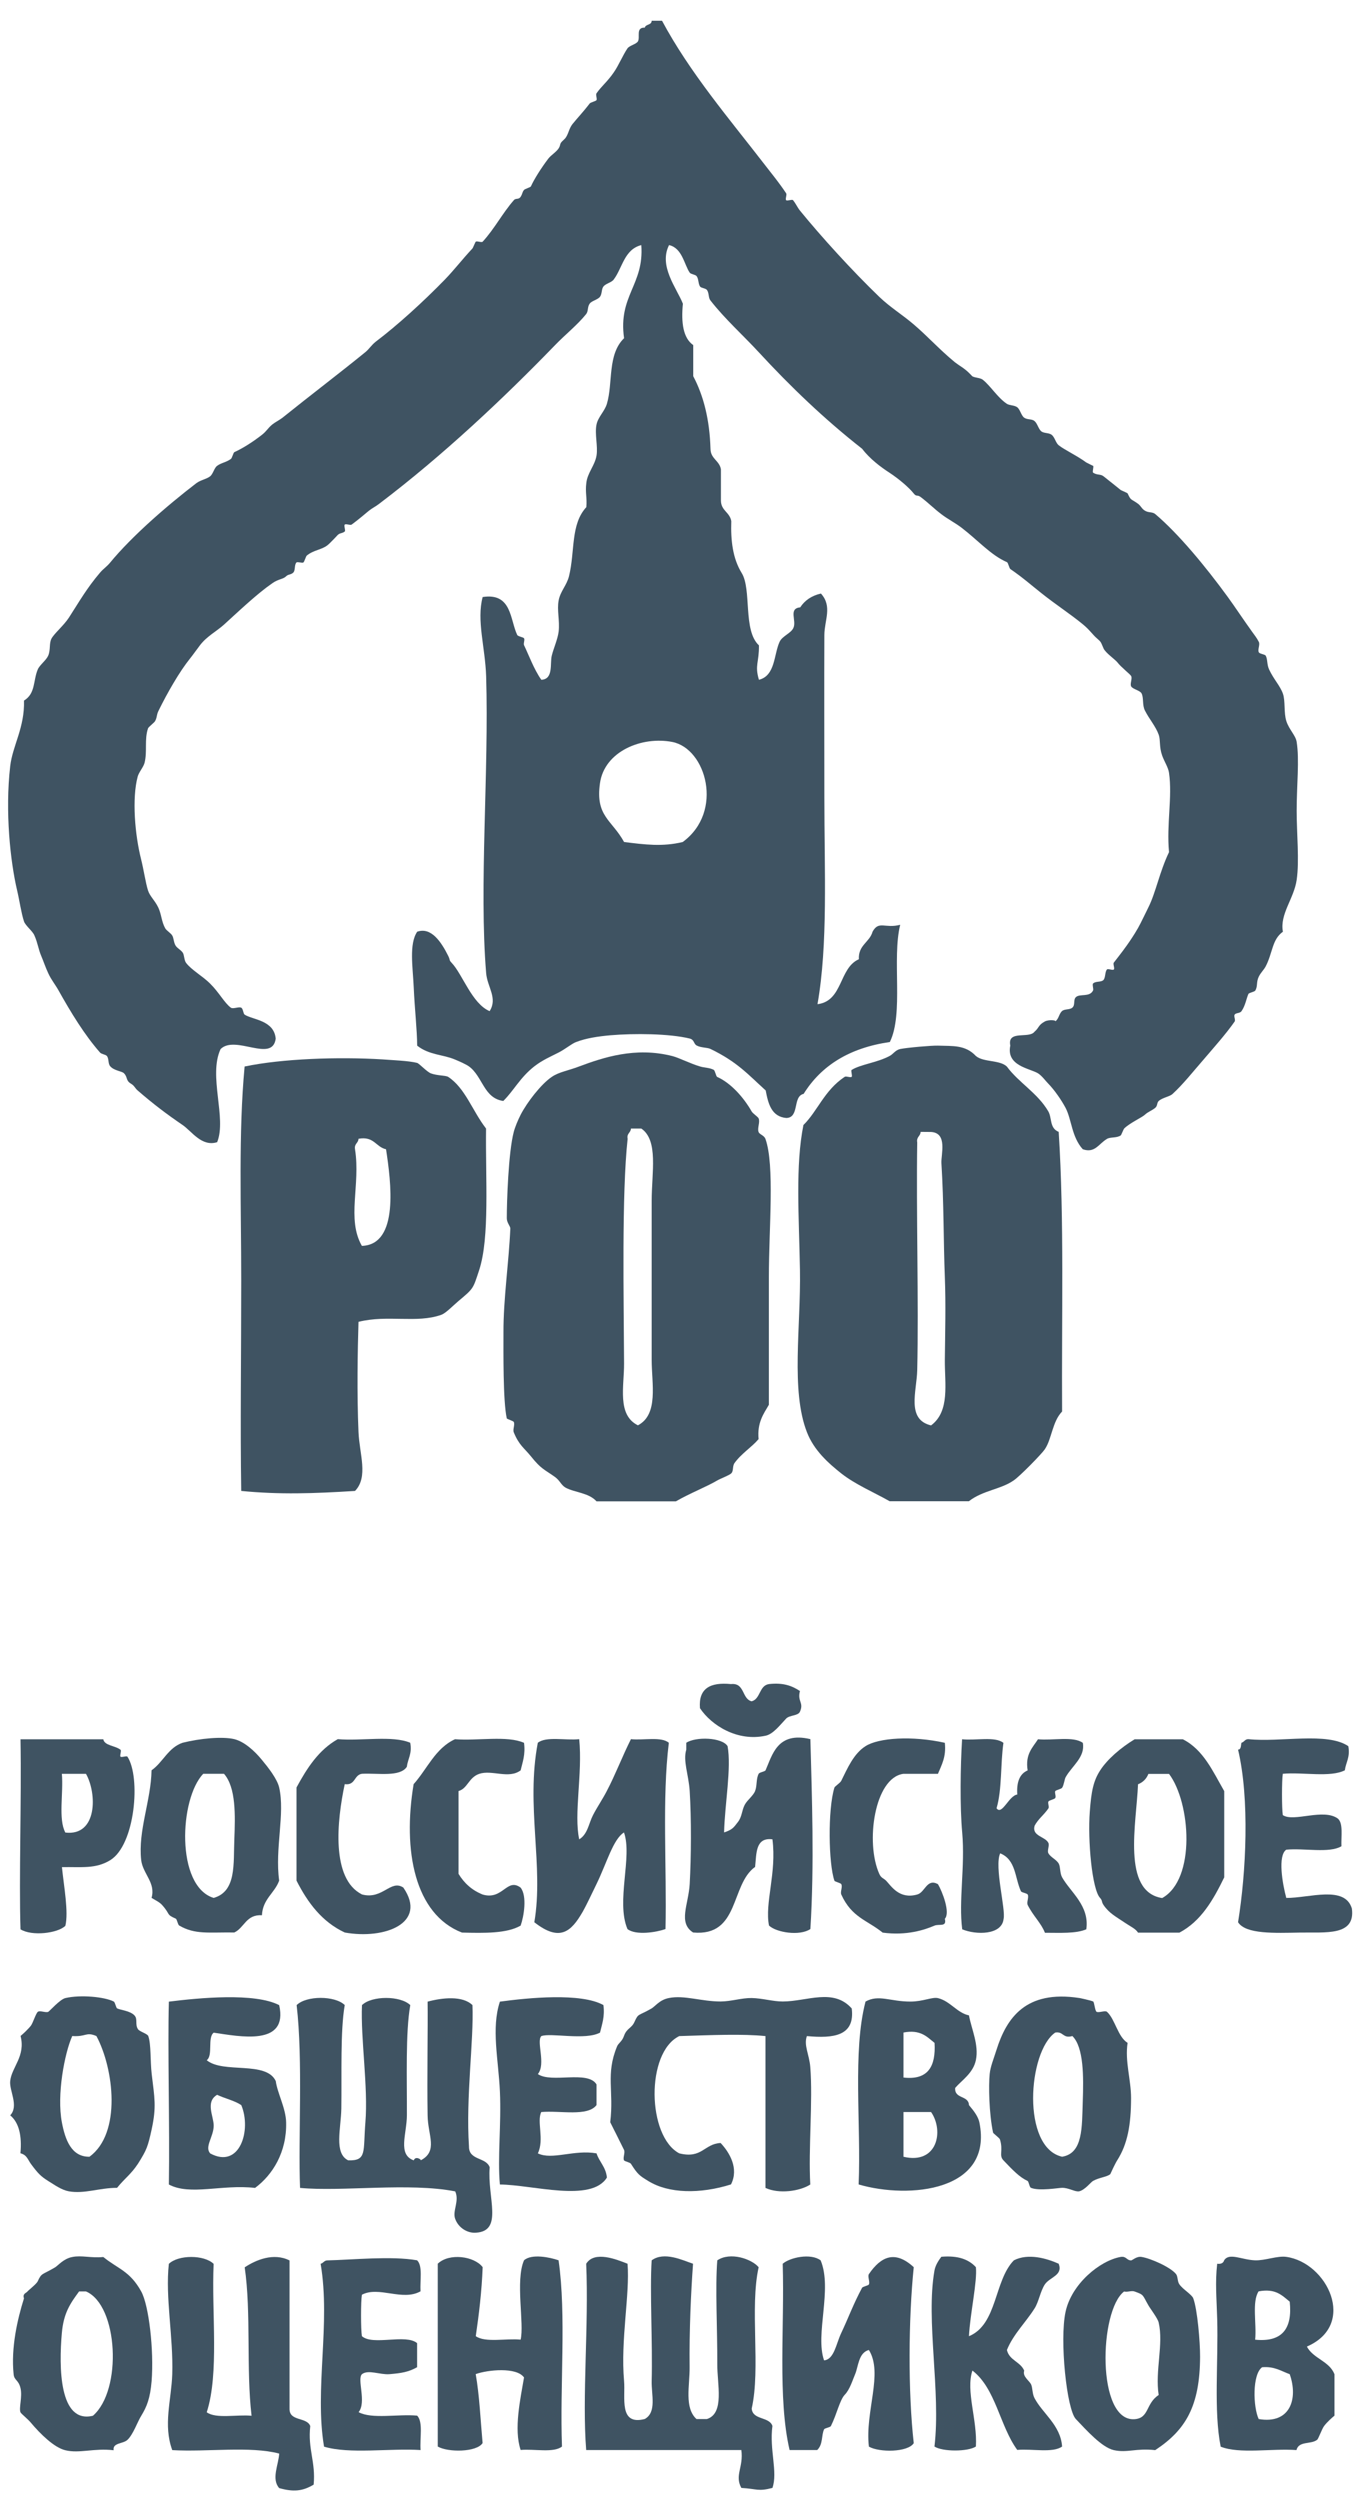 <?xml version="1.0" encoding="UTF-8"?> <svg xmlns="http://www.w3.org/2000/svg" width="63" height="115" viewBox="0 0 63 115" fill="none"><path d="M30.939 34.127C29.542 33.854 27.812 34.554 27.609 36.031C27.395 37.548 28.159 37.708 28.719 38.728C29.682 38.848 30.486 38.954 31.419 38.728C33.319 37.334 32.499 34.431 30.939 34.127ZM49.827 52.859C49.31 52.282 49.32 51.492 49.034 50.952C48.847 50.599 48.524 50.132 48.24 49.842C48.12 49.722 47.944 49.475 47.764 49.365C47.377 49.135 46.297 49.025 46.493 48.092C46.347 47.362 47.353 47.788 47.603 47.458C47.837 47.255 47.767 47.155 48.084 46.982C48.257 46.888 48.64 46.922 48.557 46.982C48.73 46.868 48.727 46.635 48.874 46.505C48.99 46.398 49.224 46.455 49.35 46.345C49.49 46.225 49.384 45.995 49.507 45.868C49.684 45.688 50.15 45.885 50.304 45.551C50.33 45.485 50.254 45.278 50.304 45.235C50.424 45.118 50.67 45.188 50.78 45.075C50.884 44.952 50.84 44.712 50.94 44.592C50.987 44.538 51.207 44.645 51.257 44.592C51.31 44.538 51.207 44.338 51.257 44.275C51.66 43.758 52.024 43.288 52.37 42.685C52.514 42.431 52.714 41.998 52.847 41.735C53.191 41.051 53.357 40.111 53.797 39.194C53.677 37.914 53.957 36.664 53.797 35.547C53.757 35.281 53.581 35.034 53.481 34.751C53.337 34.344 53.411 34.044 53.324 33.797C53.181 33.401 52.884 33.071 52.691 32.687C52.557 32.431 52.641 32.101 52.534 31.894C52.464 31.757 52.134 31.701 52.057 31.574C51.987 31.457 52.117 31.224 52.057 31.097C52.014 31.014 51.594 30.691 51.42 30.464C51.32 30.334 50.877 30.03 50.787 29.83C50.647 29.517 50.694 29.55 50.467 29.35C50.29 29.2 50.137 28.964 49.834 28.717C49.25 28.237 48.61 27.827 47.93 27.287C47.457 26.914 47.074 26.57 46.5 26.177C46.44 26.137 46.397 25.884 46.34 25.857C45.61 25.544 45.01 24.857 44.273 24.29C43.997 24.073 43.6 23.867 43.323 23.653C42.983 23.397 42.71 23.117 42.37 22.863C42.203 22.737 42.18 22.863 42.053 22.703C41.836 22.43 41.38 22.037 40.943 21.75C40.546 21.493 40.033 21.113 39.673 20.64C37.953 19.293 36.383 17.79 34.913 16.196C34.183 15.406 33.349 14.663 32.689 13.813C32.593 13.689 32.636 13.476 32.532 13.336C32.472 13.256 32.269 13.253 32.216 13.179C32.129 13.056 32.156 12.836 32.059 12.703C31.999 12.623 31.792 12.616 31.742 12.543C31.486 12.176 31.399 11.409 30.789 11.273C30.302 12.242 31.139 13.246 31.426 13.969C31.342 14.846 31.436 15.546 31.902 15.873V17.303C32.379 18.203 32.656 19.3 32.696 20.637C32.699 21.11 33.109 21.177 33.176 21.587V23.017C33.176 23.49 33.586 23.557 33.653 23.97C33.623 24.863 33.722 25.69 34.129 26.35C34.603 27.114 34.179 28.994 34.926 29.684C34.936 30.484 34.723 30.59 34.926 31.267C35.686 31.077 35.609 30.094 35.876 29.52C36.003 29.25 36.393 29.134 36.509 28.887C36.673 28.547 36.266 27.99 36.826 27.934C37.033 27.617 37.349 27.397 37.779 27.3C38.316 27.894 37.94 28.524 37.936 29.204C37.926 31.444 37.936 34.087 37.936 36.664C37.936 40.088 38.106 43.431 37.62 46.188C38.8 46.042 38.599 44.525 39.523 44.121C39.493 43.461 40.016 43.348 40.156 42.851C40.443 42.328 40.733 42.721 41.426 42.535C41.04 44.108 41.593 46.618 40.95 47.928C39.096 48.195 37.796 49.008 36.983 50.312C36.463 50.429 36.806 51.405 36.186 51.422C35.506 51.362 35.353 50.775 35.236 50.155C34.416 49.412 33.929 48.842 32.693 48.245C32.546 48.175 32.252 48.195 32.059 48.088C31.916 48.008 31.959 47.828 31.742 47.768C30.806 47.538 29.172 47.525 28.085 47.618C27.529 47.668 26.975 47.748 26.495 47.935C26.302 48.012 25.992 48.268 25.705 48.412C25.335 48.602 24.972 48.752 24.592 49.045C23.925 49.569 23.665 50.139 23.162 50.639C22.258 50.515 22.215 49.505 21.575 49.045C21.432 48.945 21.095 48.798 20.942 48.735C20.392 48.498 19.748 48.532 19.198 48.095C19.192 47.345 19.085 46.445 19.038 45.392C18.998 44.485 18.818 43.421 19.198 42.855C19.845 42.625 20.308 43.328 20.628 43.968C20.732 44.178 20.648 44.141 20.785 44.285C21.288 44.815 21.718 46.162 22.532 46.508C22.912 45.908 22.428 45.408 22.372 44.761C22.042 40.758 22.505 35.481 22.372 31.114C22.328 29.76 21.925 28.537 22.212 27.46C23.558 27.254 23.465 28.5 23.802 29.204C23.835 29.277 24.092 29.304 24.119 29.364C24.159 29.45 24.075 29.597 24.119 29.684C24.322 30.097 24.572 30.791 24.912 31.267C25.479 31.241 25.302 30.517 25.392 30.157C25.472 29.824 25.665 29.407 25.709 29.044C25.765 28.534 25.622 28.06 25.709 27.614C25.785 27.2 26.082 26.92 26.185 26.503C26.469 25.334 26.252 24.117 26.982 23.327C27.022 22.89 26.925 22.65 26.982 22.217C27.029 21.753 27.372 21.42 27.452 20.953C27.522 20.517 27.359 19.96 27.452 19.523C27.525 19.173 27.822 18.926 27.929 18.573C28.215 17.613 27.945 16.306 28.719 15.556C28.442 13.589 29.649 13.103 29.512 11.273C28.726 11.473 28.649 12.316 28.242 12.859C28.139 12.996 27.872 13.043 27.769 13.179C27.675 13.296 27.712 13.519 27.609 13.653C27.505 13.786 27.222 13.839 27.135 13.969C27.025 14.123 27.082 14.309 26.975 14.446C26.559 14.959 26.039 15.363 25.545 15.873C23.178 18.316 20.388 20.947 17.448 23.173C17.298 23.29 17.115 23.38 16.975 23.493C16.745 23.68 16.525 23.877 16.181 24.13C16.115 24.173 15.915 24.077 15.865 24.13C15.815 24.177 15.915 24.407 15.865 24.447C15.735 24.547 15.658 24.5 15.545 24.603C15.521 24.627 15.211 24.967 15.068 25.08C14.788 25.297 14.444 25.29 14.118 25.553C14.071 25.597 14.005 25.854 13.958 25.873C13.891 25.904 13.681 25.827 13.641 25.873C13.531 25.994 13.608 26.25 13.481 26.35C13.354 26.45 13.271 26.404 13.164 26.51C13.021 26.647 12.821 26.623 12.531 26.827C11.844 27.3 11.048 28.057 10.308 28.73C9.961 29.044 9.508 29.27 9.197 29.687C9.037 29.894 8.927 30.061 8.721 30.32C8.267 30.887 7.707 31.851 7.291 32.701C7.197 32.891 7.231 33.014 7.131 33.177C7.087 33.247 6.837 33.437 6.814 33.497C6.637 34.004 6.784 34.554 6.654 35.081C6.604 35.284 6.391 35.514 6.337 35.718C6.064 36.731 6.211 38.408 6.494 39.525C6.617 40.014 6.697 40.594 6.811 40.955C6.901 41.235 7.124 41.405 7.287 41.748C7.431 42.051 7.431 42.395 7.604 42.698C7.667 42.808 7.864 42.921 7.921 43.021C8.001 43.141 7.987 43.348 8.084 43.498C8.171 43.625 8.304 43.678 8.404 43.808C8.484 43.911 8.467 44.155 8.561 44.285C8.817 44.621 9.334 44.901 9.671 45.242C10.081 45.645 10.331 46.135 10.624 46.348C10.724 46.422 10.984 46.292 11.101 46.348C11.191 46.395 11.188 46.615 11.258 46.668C11.614 46.905 12.614 46.918 12.688 47.775C12.534 48.898 10.831 47.582 10.151 48.252C9.578 49.485 10.441 51.422 9.994 52.535C9.281 52.759 8.827 52.035 8.404 51.745C7.667 51.242 7.074 50.795 6.341 50.162C6.204 50.045 6.194 49.945 6.024 49.842C5.774 49.692 5.887 49.548 5.704 49.365C5.611 49.265 5.251 49.252 5.071 49.042C4.964 48.918 5.021 48.688 4.914 48.565C4.841 48.495 4.66 48.485 4.597 48.405C3.88 47.585 3.27 46.582 2.694 45.555C2.524 45.252 2.374 45.095 2.217 44.758C2.1 44.511 2.004 44.218 1.897 43.968C1.767 43.665 1.74 43.378 1.58 43.018C1.504 42.831 1.167 42.571 1.104 42.381C0.98 42.008 0.897 41.418 0.787 40.951C0.477 39.631 0.227 37.341 0.47 35.237C0.577 34.297 1.14 33.471 1.104 32.224C1.644 31.894 1.52 31.304 1.737 30.794C1.827 30.581 2.11 30.39 2.217 30.16C2.337 29.884 2.25 29.59 2.374 29.364C2.5 29.134 2.93 28.774 3.167 28.414C3.637 27.687 3.987 27.064 4.594 26.35C4.767 26.147 4.917 26.064 5.071 25.873C6.067 24.667 7.661 23.277 9.037 22.223C9.231 22.077 9.508 22.037 9.671 21.907C9.808 21.797 9.854 21.526 9.991 21.427C10.174 21.287 10.398 21.273 10.624 21.11C10.681 21.073 10.738 20.817 10.784 20.797C11.171 20.62 11.624 20.336 12.054 20C12.258 19.843 12.338 19.68 12.531 19.523C12.678 19.41 12.868 19.316 13.004 19.21C14.281 18.183 15.605 17.18 16.815 16.196C16.988 16.053 17.095 15.87 17.291 15.716C18.288 14.963 19.485 13.873 20.468 12.863C20.905 12.412 21.258 11.946 21.738 11.432C21.768 11.402 21.872 11.129 21.895 11.116C21.958 11.072 22.162 11.169 22.212 11.116C22.752 10.529 23.119 9.812 23.642 9.212C23.738 9.096 23.862 9.199 23.959 9.052C24.055 8.902 24.025 8.846 24.115 8.736C24.155 8.686 24.412 8.619 24.432 8.572C24.585 8.236 24.889 7.752 25.225 7.306C25.359 7.129 25.575 7.016 25.705 6.829C25.812 6.662 25.742 6.632 25.862 6.509C25.892 6.479 26.002 6.375 26.019 6.352C26.165 6.159 26.179 5.922 26.339 5.715C26.559 5.439 26.815 5.179 27.135 4.762C27.172 4.709 27.429 4.652 27.452 4.605C27.485 4.525 27.402 4.355 27.452 4.289C27.692 3.949 27.939 3.772 28.242 3.335C28.476 2.999 28.649 2.562 28.875 2.225C28.965 2.095 29.276 2.035 29.356 1.905C29.472 1.708 29.242 1.255 29.672 1.272C29.712 1.102 29.986 1.165 29.989 0.955H30.466C31.752 3.355 33.566 5.469 35.229 7.622C35.543 8.029 35.846 8.392 36.179 8.892C36.223 8.959 36.126 9.156 36.179 9.209C36.229 9.256 36.456 9.156 36.496 9.209C36.616 9.356 36.703 9.549 36.813 9.686C37.806 10.902 39.203 12.439 40.463 13.653C40.966 14.136 41.52 14.469 42.05 14.923C42.713 15.489 43.24 16.086 43.953 16.669C44.15 16.823 44.35 16.916 44.587 17.146C44.61 17.166 44.737 17.296 44.743 17.306C44.86 17.38 45.1 17.37 45.223 17.463C45.587 17.75 45.893 18.273 46.333 18.573C46.447 18.65 46.69 18.636 46.813 18.733C46.944 18.833 46.997 19.113 47.13 19.21C47.28 19.316 47.474 19.256 47.607 19.366C47.74 19.476 47.79 19.736 47.923 19.843C48.047 19.936 48.267 19.9 48.4 20C48.537 20.11 48.587 20.373 48.72 20.48C49.024 20.713 49.567 20.96 49.987 21.27C49.987 21.27 50.314 21.436 50.307 21.427C50.34 21.477 50.257 21.713 50.307 21.743C50.49 21.863 50.647 21.797 50.784 21.907C51.047 22.113 51.31 22.327 51.577 22.54C51.611 22.563 51.884 22.67 51.894 22.697C52.047 23.037 52.034 22.927 52.374 23.173C52.507 23.273 52.534 23.397 52.691 23.49C52.857 23.593 53.031 23.533 53.167 23.647C54.217 24.537 55.451 26.017 56.501 27.457C56.864 27.957 57.161 28.417 57.611 29.044C57.731 29.214 57.831 29.33 57.928 29.52C57.998 29.647 57.868 29.87 57.928 30C57.968 30.081 58.208 30.09 58.248 30.16C58.341 30.337 58.294 30.557 58.404 30.794C58.611 31.241 58.911 31.544 59.038 31.904C59.158 32.244 59.071 32.787 59.198 33.171C59.324 33.561 59.624 33.821 59.671 34.124C59.804 34.947 59.671 36.121 59.671 37.298C59.671 38.321 59.801 39.608 59.671 40.474C59.544 41.345 58.888 42.038 59.038 42.855C58.534 43.215 58.574 43.815 58.248 44.445C58.148 44.632 58.024 44.725 57.928 44.922C57.804 45.172 57.888 45.358 57.768 45.558C57.731 45.625 57.477 45.658 57.451 45.718C57.358 45.922 57.314 46.248 57.134 46.508C57.061 46.615 56.874 46.578 56.818 46.668C56.767 46.738 56.867 46.912 56.818 46.985C56.414 47.562 55.874 48.165 55.387 48.735C54.904 49.288 54.447 49.872 53.957 50.319C53.824 50.442 53.494 50.485 53.324 50.639C53.231 50.722 53.277 50.859 53.164 50.955C53.007 51.085 52.831 51.135 52.687 51.272C52.567 51.389 51.99 51.652 51.734 51.905C51.7 51.942 51.6 52.209 51.577 52.222C51.39 52.352 51.104 52.289 50.944 52.382C50.554 52.615 50.384 53.055 49.827 52.859Z" fill="#3F5362"></path><path d="M42.366 52.061C42.36 52.265 42.163 52.285 42.21 52.548C42.16 55.715 42.28 59.915 42.21 63.019C42.186 63.999 41.703 65.289 42.846 65.562C43.727 64.906 43.47 63.632 43.48 62.545C43.493 61.322 43.53 60.009 43.48 58.735C43.416 57.108 43.437 55.335 43.323 53.502C43.3 53.098 43.617 52.111 42.846 52.065L42.366 52.061ZM44.91 48.571C45.253 48.864 46.007 48.745 46.333 49.054C46.88 49.798 47.747 50.271 48.24 51.115C48.42 51.425 48.29 51.888 48.72 52.061C48.98 56.138 48.85 60.609 48.877 64.922C48.423 65.392 48.404 66.189 48.08 66.662C47.95 66.859 46.95 67.886 46.653 68.089C46.057 68.509 45.233 68.546 44.587 69.049H40.94C40.173 68.616 39.38 68.289 38.716 67.772C38.126 67.302 37.459 66.716 37.133 65.872C36.386 63.949 36.859 61.019 36.813 58.412C36.769 55.922 36.599 53.605 36.973 51.745C37.626 51.105 37.933 50.151 38.873 49.528C38.94 49.484 39.139 49.578 39.193 49.528C39.236 49.484 39.143 49.238 39.193 49.211C39.61 48.951 40.343 48.885 40.936 48.571C41.096 48.491 41.2 48.304 41.416 48.251C41.736 48.184 42.9 48.084 43.163 48.094C43.85 48.118 44.42 48.051 44.91 48.571Z" fill="#3F5362"></path><path d="M29.036 51.904C29.029 52.107 28.832 52.124 28.883 52.381C28.606 54.924 28.706 59.785 28.719 62.701C28.726 63.758 28.386 65.078 29.356 65.558C30.316 65.055 29.989 63.641 29.989 62.541V55.241C29.989 53.927 30.309 52.454 29.512 51.907H29.036V51.904ZM35.386 64.608C35.133 65.041 34.84 65.435 34.91 66.192C34.583 66.575 34.106 66.862 33.796 67.302C33.696 67.455 33.77 67.668 33.639 67.778C33.539 67.865 33.166 68.002 33.006 68.095C32.486 68.398 31.749 68.682 31.103 69.055H27.452C27.086 68.652 26.462 68.658 26.022 68.422C25.826 68.308 25.762 68.095 25.546 67.938C25.042 67.578 24.909 67.578 24.436 66.988C24.116 66.592 23.892 66.485 23.642 65.878C23.589 65.742 23.705 65.531 23.642 65.401C23.622 65.358 23.329 65.265 23.322 65.242C23.145 64.451 23.169 62.161 23.169 61.278C23.162 59.771 23.419 58.034 23.485 56.508C23.489 56.394 23.322 56.251 23.322 56.031C23.322 55.267 23.395 53.014 23.642 52.064C23.695 51.857 23.839 51.504 23.959 51.274C24.252 50.704 24.899 49.864 25.389 49.534C25.716 49.304 26.179 49.237 26.656 49.05C27.742 48.647 29.233 48.137 30.943 48.574C31.279 48.664 31.749 48.914 32.209 49.05C32.433 49.12 32.636 49.1 32.846 49.207C32.913 49.254 32.946 49.504 33.006 49.534C33.633 49.814 34.216 50.467 34.59 51.12C34.66 51.234 34.87 51.357 34.91 51.437C34.99 51.611 34.84 51.891 34.91 52.067C34.953 52.184 35.163 52.214 35.226 52.387C35.656 53.604 35.383 56.478 35.383 58.738V64.608H35.386Z" fill="#3F5362"></path><path d="M16.338 52.861C16.598 54.511 15.944 56.065 16.654 57.305C18.381 57.245 17.991 54.344 17.765 52.861C17.288 52.754 17.215 52.248 16.498 52.378C16.491 52.581 16.294 52.601 16.338 52.861ZM16.498 60.798C16.458 62.088 16.421 64.125 16.498 65.872C16.541 66.875 16.961 67.932 16.338 68.576C14.438 68.695 12.864 68.749 11.101 68.576C11.054 65.629 11.101 62.315 11.101 58.888C11.101 55.535 10.971 52.091 11.257 49.054C12.974 48.694 15.561 48.601 17.605 48.727C18.075 48.764 18.798 48.788 19.195 48.888C19.305 48.924 19.631 49.291 19.831 49.371C20.115 49.477 20.528 49.464 20.625 49.531C21.411 50.048 21.735 51.088 22.368 51.908C22.338 54.201 22.541 56.918 22.052 58.415C21.765 59.288 21.801 59.252 21.098 59.842C20.838 60.062 20.515 60.402 20.308 60.475C19.175 60.878 17.848 60.462 16.498 60.798Z" fill="#3F5362"></path><path d="M33.639 77.459C34.283 77.392 34.129 78.135 34.589 78.252C35.006 78.142 34.929 77.529 35.386 77.459C36.05 77.382 36.459 77.545 36.813 77.779C36.683 78.265 37.003 78.302 36.813 78.729C36.726 78.929 36.34 78.879 36.179 79.045C35.896 79.342 35.58 79.765 35.229 79.835C33.933 80.115 32.739 79.359 32.212 78.569C32.136 77.649 32.696 77.365 33.639 77.459Z" fill="#3F5362"></path><path d="M3.007 84.288C4.487 84.462 4.467 82.488 3.957 81.588H2.847C2.927 82.458 2.674 83.672 3.007 84.288ZM0.944 79.998H4.754C4.804 80.295 5.301 80.285 5.547 80.481C5.601 80.518 5.501 80.748 5.547 80.798C5.594 80.845 5.831 80.748 5.864 80.798C6.484 81.735 6.224 84.855 5.074 85.558C4.404 85.972 3.737 85.862 2.851 85.879C2.937 86.749 3.164 87.952 3.007 88.579C2.651 88.925 1.464 89.065 0.944 88.739C0.867 86.362 0.994 82.868 0.944 79.998Z" fill="#3F5362"></path><path d="M9.354 81.585C8.254 82.728 8.08 86.749 9.83 87.295C10.887 86.999 10.737 85.725 10.784 84.599C10.827 83.499 10.864 82.215 10.307 81.585H9.354ZM8.404 80.158C9.214 79.955 10.24 79.862 10.784 79.992C11.237 80.105 11.707 80.522 12.054 80.948C12.344 81.298 12.751 81.812 12.847 82.215C13.124 83.432 12.644 85.019 12.847 86.499C12.634 87.085 12.094 87.335 12.054 88.092C11.324 88.049 11.251 88.662 10.784 88.885C9.6 88.869 8.987 88.992 8.247 88.566C8.18 88.522 8.144 88.272 8.09 88.249C7.62 88.042 7.87 88.076 7.454 87.615C7.33 87.479 7.137 87.395 6.974 87.292C7.177 86.599 6.567 86.182 6.497 85.549C6.347 84.205 6.95 82.815 6.974 81.425C7.504 81.055 7.737 80.385 8.404 80.158Z" fill="#3F5362"></path><path d="M18.878 80.158C18.972 80.668 18.768 80.892 18.722 81.265C18.405 81.742 17.418 81.549 16.658 81.585C16.285 81.635 16.365 82.132 15.865 82.062C15.505 83.739 15.228 86.419 16.658 87.135C17.608 87.389 17.978 86.429 18.561 86.819C19.685 88.452 17.708 89.216 15.865 88.886C14.818 88.396 14.161 87.516 13.645 86.499V82.215C14.128 81.322 14.668 80.485 15.545 79.992C16.625 80.085 18.061 79.812 18.878 80.158Z" fill="#3F5362"></path><path d="M24.115 80.162C24.186 80.701 24.049 81.048 23.959 81.428C23.415 81.838 22.639 81.392 22.055 81.588C21.565 81.755 21.519 82.265 21.102 82.378V86.189C21.365 86.622 21.725 86.945 22.212 87.139C23.142 87.412 23.325 86.349 23.959 86.822C24.265 87.209 24.109 88.152 23.959 88.569C23.322 88.935 22.295 88.915 21.259 88.889C19.082 88.045 18.525 85.115 19.035 82.062C19.662 81.362 20.029 80.412 20.939 79.995C21.969 80.078 23.345 79.815 24.115 80.162Z" fill="#3F5362"></path><path d="M26.655 79.993C26.815 81.603 26.399 83.42 26.655 84.6C27.045 84.363 27.085 83.89 27.289 83.487C27.475 83.126 27.729 82.757 27.925 82.376C28.326 81.613 28.645 80.766 29.035 79.993C29.616 80.053 30.439 79.863 30.779 80.16C30.462 82.743 30.689 85.883 30.626 88.727C30.206 88.877 29.262 89.03 28.875 88.727C28.339 87.45 29.112 85.407 28.715 84.283C28.212 84.6 27.925 85.687 27.449 86.66C27.252 87.057 27.029 87.553 26.812 87.937C26.282 88.857 25.755 89.327 24.589 88.414C25.029 85.837 24.195 83.056 24.749 80.16C25.135 79.85 26.025 80.06 26.655 79.993Z" fill="#3F5362"></path><path d="M33.483 80.316C33.666 81.326 33.352 82.983 33.322 84.283C33.706 84.153 33.759 84.063 33.956 83.806C34.153 83.556 34.129 83.283 34.273 83.009C34.399 82.779 34.663 82.599 34.749 82.376C34.846 82.132 34.789 81.823 34.913 81.586C34.946 81.516 35.199 81.486 35.229 81.426C35.539 80.736 35.763 79.626 37.293 79.992C37.363 82.606 37.479 85.753 37.293 88.726C36.803 89.06 35.723 88.886 35.389 88.566C35.183 87.536 35.749 86.136 35.546 84.599C34.763 84.503 34.816 85.239 34.749 85.869C33.606 86.683 34.049 89.08 31.896 88.886C31.192 88.436 31.686 87.596 31.739 86.659C31.809 85.393 31.819 83.673 31.739 82.376C31.692 81.632 31.422 80.992 31.582 80.476V80.159C32.016 79.869 33.233 79.906 33.483 80.316Z" fill="#3F5362"></path><path d="M43.48 80.16C43.55 80.807 43.333 81.177 43.163 81.587H41.573C40.239 81.767 39.819 84.754 40.463 86.187C40.549 86.384 40.649 86.377 40.779 86.504C41.016 86.751 41.383 87.371 42.209 87.138C42.573 87.044 42.646 86.381 43.163 86.661C43.366 87.001 43.743 87.981 43.48 88.254C43.58 88.651 43.22 88.478 43 88.571C42.556 88.761 41.726 89.041 40.619 88.891C39.906 88.314 39.196 88.198 38.716 87.141C38.659 87.011 38.783 86.794 38.716 86.664C38.689 86.604 38.416 86.551 38.399 86.504C38.129 85.721 38.086 83.241 38.399 82.221C38.423 82.154 38.659 82.017 38.716 81.904C38.996 81.34 39.279 80.667 39.826 80.317C40.433 79.927 41.98 79.827 43.48 80.16Z" fill="#3F5362"></path><path d="M44.274 79.997C44.904 80.064 45.797 79.854 46.177 80.164C46.037 81.127 46.117 82.317 45.86 83.171C46.111 83.517 46.427 82.587 46.814 82.54C46.777 81.977 46.917 81.59 47.291 81.43C47.174 80.68 47.517 80.387 47.767 79.997C48.444 80.064 49.401 79.844 49.831 80.164C49.947 80.824 49.331 81.22 49.037 81.747C48.991 81.827 48.961 82.1 48.881 82.224C48.841 82.29 48.587 82.334 48.561 82.384C48.524 82.46 48.611 82.627 48.561 82.701C48.524 82.76 48.271 82.807 48.247 82.861C48.207 82.937 48.294 83.104 48.247 83.177C48.047 83.474 47.771 83.667 47.611 83.977C47.477 84.464 48.101 84.461 48.247 84.767C48.304 84.891 48.177 85.127 48.247 85.244C48.364 85.441 48.614 85.524 48.724 85.721C48.807 85.881 48.767 86.154 48.881 86.354C49.264 87.031 50.147 87.657 49.991 88.738C49.514 88.944 48.777 88.898 48.087 88.898C47.907 88.441 47.547 88.128 47.297 87.627C47.23 87.501 47.357 87.278 47.297 87.144C47.261 87.074 47.004 87.051 46.98 86.984C46.7 86.371 46.757 85.537 46.027 85.244C45.75 85.851 46.291 87.828 46.184 88.261C46.107 89.011 44.91 89.004 44.28 88.738C44.11 87.418 44.417 85.874 44.28 84.294C44.17 83.107 44.197 81.227 44.274 79.997Z" fill="#3F5362"></path><path d="M52.848 81.591C52.758 81.818 52.598 81.978 52.371 82.068C52.301 83.845 51.611 87.005 53.481 87.302C55.044 86.435 54.791 82.908 53.798 81.591H52.848ZM54.434 79.998C55.385 80.481 55.815 81.478 56.338 82.382V86.349C55.835 87.379 55.281 88.359 54.275 88.892H52.371C52.258 88.709 52.034 88.619 51.734 88.415C51.364 88.162 51.044 88.005 50.784 87.622C50.674 87.455 50.744 87.429 50.627 87.299C50.251 86.909 50.051 84.625 50.151 83.332C50.221 82.388 50.314 81.918 50.627 81.431C50.964 80.908 51.584 80.381 52.214 79.998H54.434Z" fill="#3F5362"></path><path d="M62.048 80.315C62.141 80.826 61.938 81.052 61.888 81.425C61.221 81.766 59.957 81.502 59.034 81.585C58.984 81.879 58.984 83.189 59.034 83.486C59.537 83.826 60.911 83.152 61.574 83.652C61.818 83.872 61.714 84.456 61.731 84.919C61.161 85.252 60.017 84.996 59.194 85.076C58.791 85.343 59.021 86.669 59.194 87.296C60.247 87.303 61.884 86.703 62.211 87.779C62.388 89.063 60.994 88.866 59.827 88.889C58.674 88.909 57.331 88.973 56.974 88.413C57.347 86.116 57.511 82.739 56.974 80.475C57.127 80.469 57.097 80.279 57.131 80.159C57.261 80.122 57.287 79.992 57.447 79.992C58.931 80.149 61.071 79.652 62.048 80.315Z" fill="#3F5362"></path><path d="M4.437 93.648C3.944 93.442 3.984 93.692 3.324 93.648C2.97 94.445 2.607 96.349 2.847 97.615C2.997 98.412 3.284 99.212 4.117 99.199C5.597 98.125 5.244 95.152 4.437 93.648ZM5.387 100.629C4.574 100.629 3.88 100.919 3.164 100.789C2.834 100.729 2.52 100.502 2.214 100.312C1.89 100.109 1.754 99.979 1.417 99.522C1.27 99.315 1.237 99.119 0.94 99.039C1.014 98.235 0.874 97.629 0.47 97.295C0.88 96.855 0.417 96.159 0.47 95.712C0.54 95.072 1.184 94.578 0.947 93.645C1.074 93.538 1.294 93.335 1.424 93.168C1.517 93.045 1.65 92.605 1.74 92.535C1.83 92.458 2.11 92.588 2.22 92.535C2.287 92.498 2.76 91.958 3.01 91.901C3.71 91.738 4.817 91.845 5.234 92.061C5.304 92.098 5.334 92.352 5.394 92.378C5.547 92.452 5.991 92.488 6.187 92.698C6.351 92.872 6.204 93.102 6.347 93.328C6.407 93.438 6.781 93.538 6.824 93.648C6.957 94.022 6.911 94.792 6.981 95.395C7.114 96.505 7.204 96.902 6.981 97.932C6.804 98.739 6.757 98.875 6.347 99.525C6.024 100.012 5.767 100.165 5.387 100.629Z" fill="#3F5362"></path><path d="M9.834 97.776C9.828 98.293 9.401 98.743 9.674 99.047C11.034 99.78 11.584 97.973 11.104 96.826C10.791 96.613 10.348 96.523 9.991 96.35C9.438 96.683 9.838 97.336 9.834 97.776ZM12.848 92.226C13.278 94.133 11.024 93.666 9.834 93.493C9.538 93.723 9.814 94.533 9.514 94.76C10.268 95.386 12.254 94.776 12.691 95.72C12.761 96.266 13.154 96.963 13.168 97.62C13.201 98.987 12.548 100.033 11.738 100.633C10.201 100.46 8.761 101 7.771 100.477C7.814 97.72 7.711 94.31 7.771 92.066C9.157 91.893 11.714 91.643 12.848 92.226Z" fill="#3F5362"></path><path d="M15.865 92.222C15.658 93.422 15.731 95.342 15.708 96.983C15.691 97.909 15.361 99.043 16.025 99.366C16.895 99.389 16.705 98.969 16.815 97.619C16.948 95.999 16.591 93.759 16.658 92.225C17.111 91.785 18.425 91.785 18.881 92.225C18.658 93.469 18.732 95.636 18.725 97.299C18.721 98.149 18.288 99.099 19.041 99.366C19.118 99.143 19.412 99.336 19.358 99.366C20.175 98.943 19.688 98.213 19.678 97.299C19.648 95.536 19.695 93.216 19.678 92.066C20.345 91.885 21.285 91.779 21.742 92.225C21.808 93.889 21.432 96.453 21.582 98.726C21.572 99.379 22.368 99.209 22.535 99.683C22.418 101.083 23.175 102.616 21.902 102.693C21.522 102.723 21.102 102.48 20.948 102.06C20.808 101.696 21.152 101.239 20.948 100.793C18.808 100.376 15.761 100.816 13.808 100.633C13.718 98.356 13.948 94.766 13.651 92.225C14.098 91.782 15.408 91.782 15.865 92.222Z" fill="#3F5362"></path><path d="M27.769 92.223C27.839 92.763 27.702 93.11 27.612 93.49C26.942 93.856 25.349 93.49 24.912 93.65C24.672 93.887 25.132 94.937 24.752 95.397C25.375 95.83 27.049 95.21 27.452 95.873V96.823C27.039 97.364 25.789 97.067 24.909 97.143C24.692 97.58 25.059 98.394 24.752 99.044C25.402 99.367 26.422 98.86 27.452 99.044C27.582 99.444 27.882 99.67 27.929 100.157C27.209 101.32 24.502 100.484 23.005 100.477C22.889 99.267 23.075 97.72 23.005 96.193C22.939 94.733 22.599 93.29 23.005 92.066C24.302 91.89 26.726 91.646 27.769 92.223Z" fill="#3F5362"></path><path d="M39.196 92.379C39.353 93.65 38.359 93.763 37.132 93.65C36.979 94.073 37.242 94.493 37.289 95.076C37.412 96.633 37.196 98.843 37.289 100.477C36.809 100.787 35.846 100.923 35.226 100.633V93.65C34.152 93.543 32.806 93.603 31.259 93.65C29.709 94.406 29.782 98.266 31.259 99.043C32.309 99.306 32.402 98.603 33.162 98.567C33.566 98.996 34.016 99.733 33.639 100.473C32.215 100.92 30.765 100.897 29.829 100.313C29.442 100.077 29.345 100.017 29.035 99.523C28.992 99.457 28.745 99.417 28.715 99.363C28.655 99.233 28.782 99.013 28.715 98.88C28.505 98.447 28.288 98.03 28.082 97.613C28.259 96.156 27.862 95.416 28.398 94.12C28.459 93.973 28.625 93.903 28.715 93.643C28.842 93.283 29.062 93.296 29.192 93.009C29.392 92.576 29.345 92.749 29.989 92.376C30.159 92.276 30.352 91.983 30.782 91.899C31.489 91.756 32.269 92.059 33.166 92.059C33.672 92.053 34.122 91.893 34.592 91.899C35.092 91.909 35.559 92.059 36.022 92.059C37.142 92.056 38.349 91.429 39.196 92.379Z" fill="#3F5362"></path><path d="M41.577 99.2C43.13 99.567 43.453 98.02 42.847 97.143H41.577V99.2ZM41.577 95.556C42.713 95.686 43.07 95.04 43.007 93.963C42.657 93.683 42.36 93.336 41.577 93.486V95.556ZM43.957 96.033C43.913 96.55 44.574 96.367 44.59 96.823C44.847 97.127 45.014 97.363 45.07 97.617C45.717 100.784 41.847 101.157 39.513 100.474C39.63 97.677 39.23 94.367 39.83 92.063C40.433 91.723 40.963 92.063 41.893 92.063C42.483 92.063 42.89 91.843 43.163 91.903C43.73 92.04 44.05 92.59 44.59 92.696C44.71 93.336 45.054 94.056 44.91 94.753C44.783 95.36 44.26 95.68 43.957 96.033Z" fill="#3F5362"></path><path d="M48.56 93.488C47.3 94.368 47.004 98.775 48.877 99.199C49.844 99.042 49.787 97.845 49.827 96.665C49.867 95.525 49.877 94.165 49.35 93.648C48.904 93.778 48.944 93.422 48.56 93.488ZM51.891 93.962C51.761 94.812 52.051 95.655 52.051 96.505C52.047 97.735 51.891 98.615 51.414 99.362C51.321 99.505 51.097 99.989 51.097 99.996C50.964 100.126 50.584 100.152 50.3 100.312C50.194 100.372 49.934 100.722 49.667 100.789C49.484 100.832 49.18 100.622 48.874 100.629C48.714 100.629 47.824 100.789 47.444 100.629C47.37 100.602 47.347 100.342 47.287 100.312C46.914 100.139 46.6 99.809 46.174 99.362C45.957 99.132 46.177 98.922 46.017 98.405C45.997 98.335 45.71 98.132 45.7 98.089C45.514 97.215 45.49 95.929 45.544 95.392C45.58 95.042 45.72 94.725 45.86 94.275C46.317 92.835 47.19 91.518 49.67 91.898C49.66 91.892 50.197 92.008 50.304 92.058C50.361 92.082 50.384 92.492 50.467 92.535C50.567 92.588 50.861 92.458 50.944 92.535C51.317 92.875 51.437 93.682 51.891 93.962Z" fill="#3F5362"></path><path d="M3.64 105.395C3.217 105.968 2.927 106.401 2.847 107.302C2.707 108.872 2.72 111.492 4.277 111.112C5.637 109.935 5.44 106.028 3.957 105.395H3.64ZM4.754 103.811C5.437 104.365 5.977 104.451 6.5 105.398C6.85 106.028 7.09 108.092 6.977 109.522C6.91 110.312 6.76 110.688 6.5 111.115C6.337 111.365 6.13 111.978 5.864 112.222C5.667 112.412 5.174 112.345 5.23 112.699C4.324 112.592 3.66 112.859 3.007 112.699C2.497 112.579 1.863 111.958 1.42 111.432C1.277 111.258 0.973 111.022 0.943 110.955C0.86 110.758 1.04 110.242 0.943 109.838C0.847 109.452 0.657 109.492 0.627 109.208C0.5 107.992 0.8 106.678 1.103 105.715C1.03 105.491 1.2 105.478 1.263 105.398C1.307 105.338 1.677 105.058 1.74 104.921C1.917 104.531 1.93 104.645 2.533 104.288C2.684 104.195 2.927 103.885 3.327 103.811C3.76 103.721 4.18 103.868 4.754 103.811Z" fill="#3F5362"></path><path d="M9.831 104.126C9.731 106.403 10.094 109.146 9.514 110.953C9.944 111.263 10.904 111.047 11.577 111.113C11.324 108.98 11.564 106.366 11.261 104.286C11.761 103.953 12.584 103.596 13.324 103.969V110.787C13.311 111.387 14.121 111.16 14.278 111.587C14.158 112.65 14.534 113.233 14.434 114.28C13.924 114.59 13.491 114.62 12.848 114.44C12.477 114.02 12.821 113.36 12.848 112.853C11.511 112.497 9.524 112.787 7.927 112.693C7.5 111.527 7.887 110.393 7.927 109.203C7.98 107.466 7.6 105.68 7.77 104.126C8.207 103.703 9.394 103.703 9.831 104.126Z" fill="#3F5362"></path><path d="M19.195 103.963C19.462 104.22 19.322 104.89 19.352 105.39C18.518 105.856 17.435 105.136 16.655 105.546C16.602 105.843 16.602 107.15 16.655 107.453C17.158 107.9 18.678 107.333 19.195 107.773V108.88C18.795 109.103 18.482 109.153 17.928 109.2C17.488 109.237 16.952 108.977 16.658 109.2C16.418 109.427 16.878 110.49 16.502 110.947C17.122 111.28 18.325 111.024 19.198 111.107C19.482 111.404 19.312 112.15 19.355 112.69C17.918 112.6 16.092 112.887 14.912 112.534C14.468 109.89 15.222 106.867 14.755 104.123C14.885 104.093 14.912 103.966 15.072 103.966C16.178 103.943 18.022 103.753 19.195 103.963Z" fill="#3F5362"></path><path d="M22.212 104.279C22.169 105.402 22.042 106.435 21.895 107.452C22.325 107.762 23.282 107.546 23.959 107.612C24.135 106.885 23.705 104.899 24.115 103.962C24.472 103.649 25.305 103.825 25.705 103.962C26.069 106.502 25.759 109.722 25.862 112.529C25.475 112.833 24.589 112.629 23.959 112.686C23.635 111.722 23.952 110.326 24.115 109.352C23.772 108.866 22.462 108.996 21.892 109.196C22.065 110.189 22.112 111.306 22.209 112.369C21.935 112.796 20.615 112.803 20.145 112.529V104.119C20.672 103.615 21.825 103.769 22.212 104.279Z" fill="#3F5362"></path><path d="M28.879 104.121C28.992 105.541 28.552 107.622 28.719 109.515C28.789 110.265 28.462 111.575 29.672 111.262C30.229 110.952 29.973 110.138 29.989 109.515C30.036 107.828 29.899 105.338 29.989 103.965C30.559 103.545 31.403 103.955 31.893 104.121C31.799 105.405 31.716 107.198 31.736 108.882C31.743 109.732 31.483 110.748 32.053 111.265H32.529C33.356 111.002 32.999 109.662 33.009 108.725C33.016 107.128 32.909 105.208 33.009 103.965C33.603 103.561 34.59 103.898 34.913 104.281C34.496 106.141 35.01 108.928 34.593 110.782C34.636 111.322 35.403 111.142 35.546 111.582C35.4 112.682 35.803 113.705 35.546 114.432C34.883 114.605 34.846 114.475 34.116 114.432C33.796 113.849 34.223 113.489 34.116 112.689H26.976C26.782 110.258 27.099 107.008 26.976 104.121C27.359 103.505 28.386 103.928 28.879 104.121Z" fill="#3F5362"></path><path d="M37.766 103.966C38.316 105.296 37.503 107.366 37.923 108.566C38.393 108.516 38.473 107.809 38.716 107.299C39.016 106.672 39.273 105.966 39.669 105.232C39.709 105.162 39.956 105.132 39.986 105.072C40.043 104.959 39.916 104.706 39.986 104.596C40.546 103.782 41.19 103.489 42.05 104.279C41.806 106.662 41.783 109.996 42.05 112.373C41.779 112.8 40.459 112.806 39.986 112.533C39.796 110.936 40.656 109.163 39.986 108.089C39.506 108.203 39.496 108.873 39.353 109.199C39.233 109.473 39.113 109.903 38.873 110.149C38.643 110.393 38.509 111.043 38.239 111.583C38.203 111.653 37.953 111.676 37.923 111.739C37.793 112.016 37.883 112.426 37.606 112.69H36.336C35.779 110.286 36.109 106.996 36.019 104.122C36.343 103.836 37.306 103.619 37.766 103.966Z" fill="#3F5362"></path><path d="M44.91 104.28C44.98 104.927 44.643 106.421 44.59 107.454C45.903 106.914 45.743 104.897 46.657 103.964C47.323 103.624 48.173 103.877 48.72 104.12C48.927 104.661 48.317 104.727 48.083 105.071C47.877 105.381 47.803 105.877 47.607 106.181C47.197 106.827 46.633 107.361 46.337 108.087C46.443 108.564 46.96 108.627 47.133 109.037C47.047 109.311 47.353 109.478 47.45 109.671C47.523 109.828 47.5 110.101 47.607 110.301C47.977 111.008 48.807 111.541 48.877 112.528C48.45 112.838 47.487 112.621 46.813 112.684C46.007 111.584 45.826 109.861 44.75 109.034C44.436 109.971 44.983 111.311 44.91 112.528C44.543 112.771 43.37 112.771 43.003 112.528C43.303 109.998 42.599 106.724 43.003 104.434C43.043 104.204 43.183 103.977 43.32 103.8C44.083 103.734 44.583 103.92 44.91 104.28Z" fill="#3F5362"></path><path d="M53.321 106.827C53.277 106.63 52.937 106.194 52.844 106.027C52.567 105.55 52.661 105.557 52.211 105.397C52.071 105.344 51.877 105.44 51.731 105.397C50.574 106.274 50.457 111.394 52.211 111.271C52.894 111.221 52.714 110.557 53.321 110.157C53.147 109.051 53.554 107.82 53.321 106.827ZM53.161 112.694C52.271 112.594 51.884 112.831 51.257 112.694C50.697 112.567 49.984 111.761 49.511 111.267C49.084 110.821 48.76 107.624 49.034 106.34C49.31 105.044 50.62 103.974 51.574 103.807C51.834 103.764 51.844 103.967 52.054 103.967C52.107 103.967 52.304 103.77 52.531 103.807C52.954 103.874 53.867 104.277 54.121 104.597C54.214 104.72 54.174 104.93 54.278 105.074C54.434 105.297 54.844 105.537 54.911 105.707C55.101 106.2 55.231 107.727 55.227 108.407C55.214 110.664 54.574 111.764 53.161 112.694Z" fill="#3F5362"></path><path d="M59.351 109.201C58.964 109.064 58.661 108.834 58.081 108.881C57.621 109.214 57.667 110.718 57.924 111.264C59.374 111.511 59.751 110.331 59.351 109.201ZM57.921 105.391C57.604 105.864 57.834 106.887 57.761 107.614C59.001 107.738 59.484 107.111 59.351 105.864C59.001 105.584 58.707 105.244 57.921 105.391ZM60.141 107.931C60.434 108.488 61.171 108.594 61.411 109.201V111.108C61.291 111.208 61.078 111.394 60.934 111.584C60.841 111.704 60.674 112.168 60.617 112.215C60.337 112.445 59.774 112.255 59.661 112.691C58.534 112.608 57.041 112.881 56.174 112.535C55.847 110.878 56.071 108.644 56.014 106.657C55.987 105.684 55.914 105.001 56.014 104.121C56.201 104.144 56.297 104.084 56.334 103.964C56.567 103.597 57.134 103.941 57.761 103.964C58.227 103.977 58.787 103.747 59.191 103.804C61.081 104.067 62.468 106.924 60.141 107.931Z" fill="#3F5362"></path></svg> 